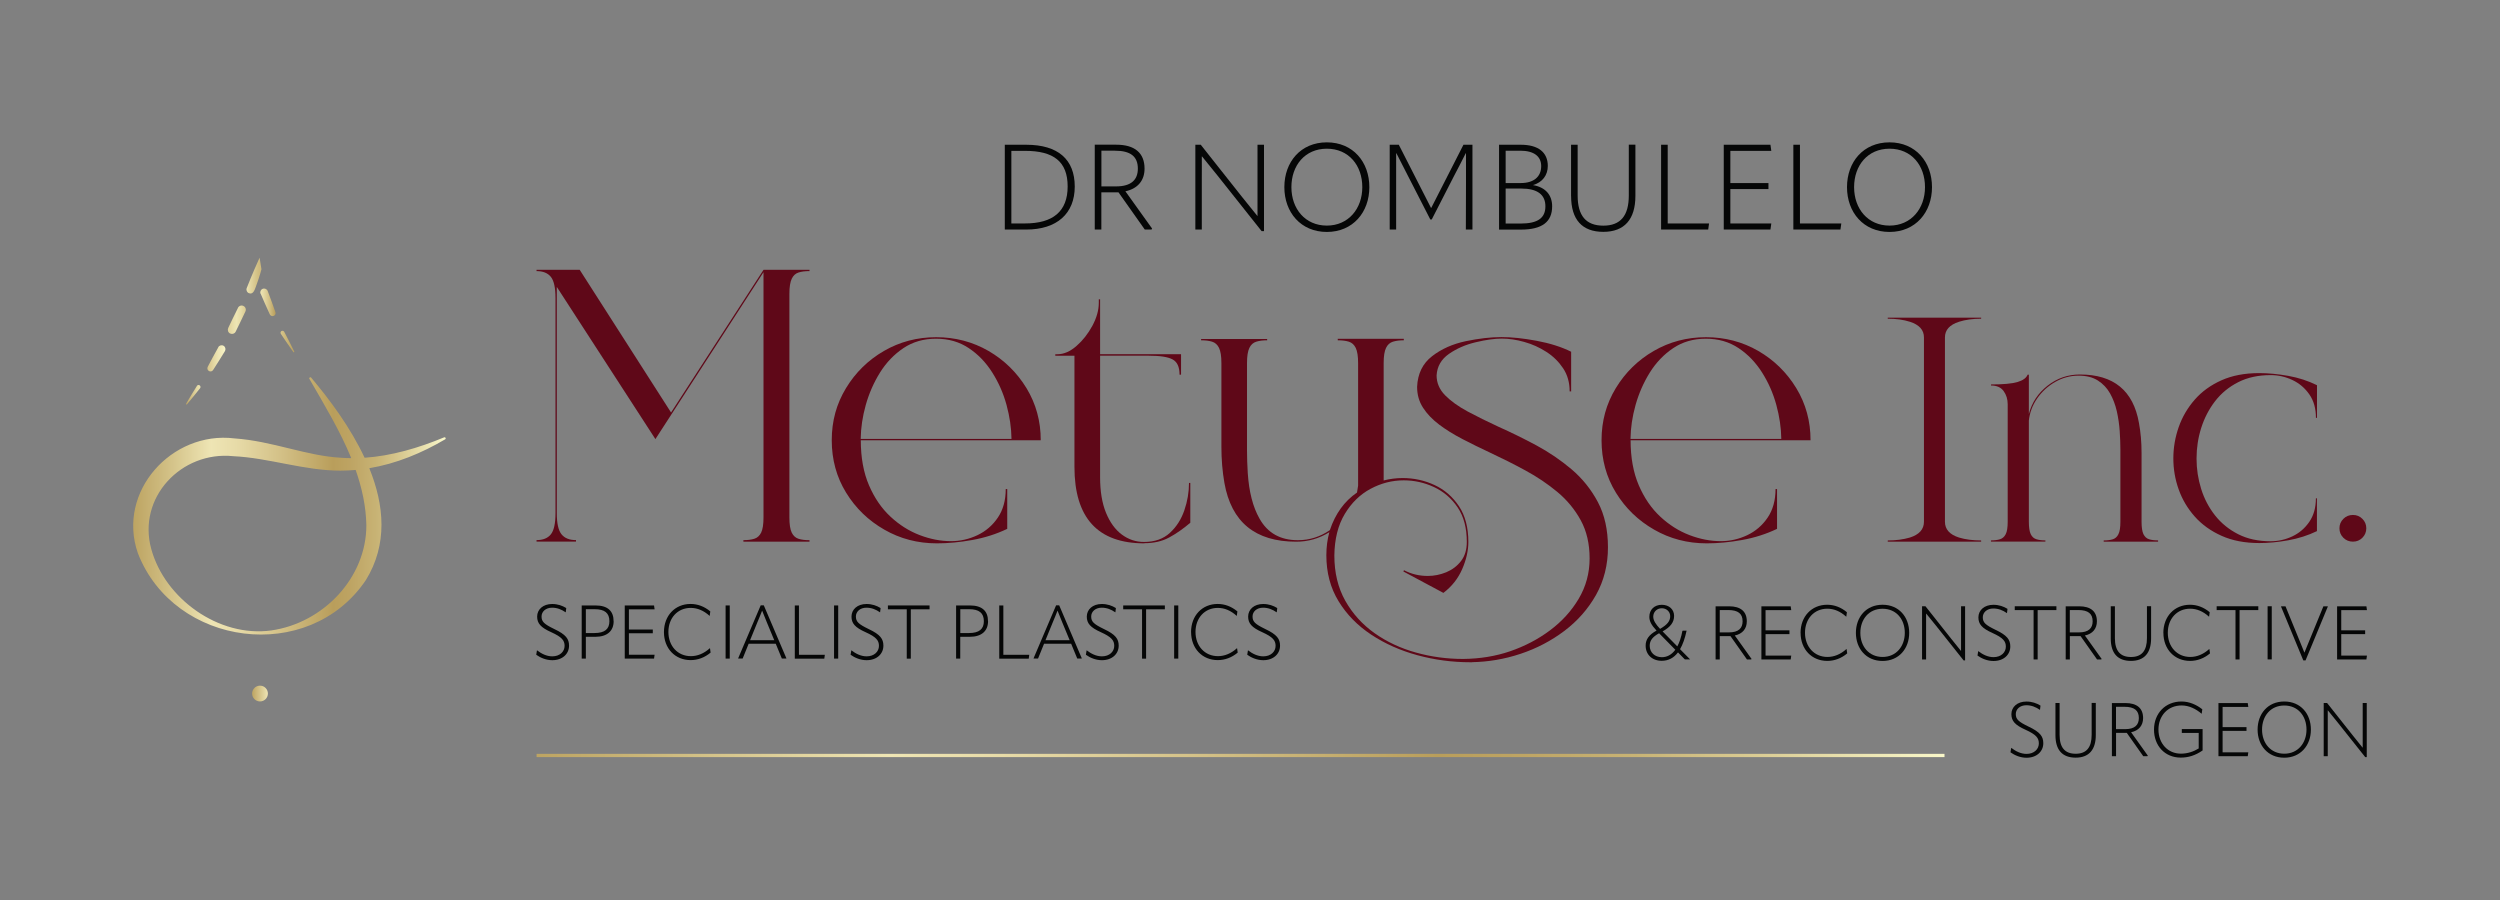 <?xml version="1.0" encoding="UTF-8"?>
<svg id="Layer_1" xmlns="http://www.w3.org/2000/svg" xmlns:xlink="http://www.w3.org/1999/xlink" viewBox="0 0 500 180">
  <rect x="0" y="0" width="500" height="180" fill="#808080" stroke="none"/>
  <defs>
    <style>
      .cls-1 {
        fill: #050606;
      }

      .cls-2 {
        fill: #5f0818;
      }

      .cls-3 {
        fill: url(#linear-gradient-7);
      }

      .cls-4 {
        fill: url(#linear-gradient-5);
      }

      .cls-5 {
        fill: url(#linear-gradient-6);
      }

      .cls-6 {
        fill: url(#linear-gradient-4);
      }

      .cls-7 {
        fill: url(#linear-gradient-3);
      }

      .cls-8 {
        fill: url(#linear-gradient-2);
      }

      .cls-9 {
        fill: url(#New_Gradient_Swatch);
      }

      .cls-10 {
        fill: url(#linear-gradient);
      }

      .cls-11 {
        fill: url(#New_Gradient_Swatch-2);
      }
    </style>
    <linearGradient id="New_Gradient_Swatch" data-name="New Gradient Swatch" x1="107.32" y1="151.1" x2="388.9" y2="151.1" gradientUnits="userSpaceOnUse">
      <stop offset="0" stop-color="#bda462"/>
      <stop offset=".08" stop-color="#cbb77a"/>
      <stop offset=".25" stop-color="#eee5b4"/>
      <stop offset=".33" stop-color="#e7dba8"/>
      <stop offset=".46" stop-color="#d5c38a"/>
      <stop offset=".64" stop-color="#b99e5b"/>
      <stop offset=".69" stop-color="#bda362"/>
      <stop offset=".78" stop-color="#c8b375"/>
      <stop offset=".87" stop-color="#dbcd95"/>
      <stop offset=".98" stop-color="#f4f1c2"/>
      <stop offset="1" stop-color="#f9f7c9"/>
    </linearGradient>
    <linearGradient id="New_Gradient_Swatch-2" data-name="New Gradient Swatch" x1="26.62" y1="101.18" x2="89.12" y2="101.18" xlink:href="#New_Gradient_Swatch"/>
    <linearGradient id="linear-gradient" x1="56.09" y1="68.3" x2="58.87" y2="68.3" gradientUnits="userSpaceOnUse">
      <stop offset="0" stop-color="#d6c58b"/>
      <stop offset=".96" stop-color="#baa15e"/>
      <stop offset="1" stop-color="#b99e5b"/>
    </linearGradient>
    <linearGradient id="linear-gradient-2" x1="52.07" y1="60.45" x2="55.12" y2="60.45" gradientUnits="userSpaceOnUse">
      <stop offset="0" stop-color="#eee5b4"/>
      <stop offset=".2" stop-color="#e7dba8"/>
      <stop offset=".55" stop-color="#d5c38a"/>
      <stop offset=".99" stop-color="#b99e5b"/>
    </linearGradient>
    <linearGradient id="linear-gradient-3" x1="49.29" y1="55.12" x2="52.3" y2="55.12" gradientUnits="userSpaceOnUse">
      <stop offset="0" stop-color="#eee5b4"/>
      <stop offset=".21" stop-color="#e5d9a5"/>
      <stop offset=".72" stop-color="#d2c085"/>
      <stop offset="1" stop-color="#ccb77a"/>
    </linearGradient>
    <linearGradient id="linear-gradient-4" x1="45.56" y1="63.94" x2="49.16" y2="63.94" gradientUnits="userSpaceOnUse">
      <stop offset="0" stop-color="#e0d29b"/>
      <stop offset=".48" stop-color="#eee5b4"/>
      <stop offset=".7" stop-color="#e7dca8"/>
      <stop offset="1" stop-color="#dbcb92"/>
    </linearGradient>
    <linearGradient id="linear-gradient-5" x1="41.48" y1="71.68" x2="45.1" y2="71.68" gradientUnits="userSpaceOnUse">
      <stop offset="0" stop-color="#d6c48a"/>
      <stop offset=".6" stop-color="#eee5b4"/>
      <stop offset=".85" stop-color="#f3eebf"/>
      <stop offset="1" stop-color="#f9f7c9"/>
    </linearGradient>
    <linearGradient id="linear-gradient-6" x1="37.21" y1="78.95" x2="40.11" y2="78.95" gradientUnits="userSpaceOnUse">
      <stop offset="0" stop-color="#bda462"/>
      <stop offset=".34" stop-color="#d0bd82"/>
      <stop offset=".77" stop-color="#e5daa6"/>
      <stop offset="1" stop-color="#eee5b4"/>
    </linearGradient>
    <linearGradient id="linear-gradient-7" x1="50.42" y1="138.71" x2="53.58" y2="138.71" gradientUnits="userSpaceOnUse">
      <stop offset="0" stop-color="#bda462"/>
      <stop offset="1" stop-color="#eee5b4"/>
    </linearGradient>
  </defs>
  <g>
    <path class="cls-1" d="M200.96,45.91v-16.96h4.29c6.37,0,9.7,2.95,9.7,8.36s-3.57,8.6-9.7,8.6h-4.29ZM202.27,44.69h2.71c5.61,0,8.55-2.4,8.55-7.4s-2.83-7.12-8.53-7.12h-2.73v14.52Z"/>
    <path class="cls-1" d="M230.42,45.69l-.1.21h-1.37l-5.25-7.43h-3.43v7.43h-1.32v-16.96h4.31c3.69,0,5.65,1.65,5.65,4.79,0,2.35-1.34,4-3.83,4.53l5.32,7.43ZM220.29,37.28h2.92c3.09,0,4.36-1.37,4.36-3.55,0-2.42-1.44-3.59-4.58-3.59h-2.71v7.14Z"/>
    <path class="cls-1" d="M239.07,45.91v-16.96h1.08l8.19,10.35c1.05,1.32,2.08,2.61,3.14,3.9h.02v-14.25h1.3v17.27h-.48l-8.77-11.05c-1.03-1.29-2.08-2.59-3.14-3.88h-.05c.02,1.37,0,2.76,0,4.34v10.28h-1.3Z"/>
    <path class="cls-1" d="M256.87,37.43c0-5.03,3.26-8.96,8.5-8.96s8.5,3.93,8.5,8.96-3.3,8.96-8.5,8.96-8.5-3.91-8.5-8.96ZM272.46,37.43c0-4.34-2.71-7.69-7.09-7.69s-7.09,3.35-7.09,7.69,2.76,7.69,7.09,7.69,7.09-3.4,7.09-7.69Z"/>
    <path class="cls-1" d="M277.94,45.91v-16.96h1.82l6.44,12.63h.05l6.44-12.63h1.8v16.96h-1.32l.03-9.53v-5.73h-.05c-.77,1.51-1.53,3.02-2.32,4.5l-4.48,8.74h-.29l-4.48-8.74c-.77-1.51-1.51-2.99-2.3-4.5h-.05v15.26h-1.3Z"/>
    <path class="cls-1" d="M299.81,45.91v-16.96h4.36c3.5,0,5.39,1.53,5.39,4.24,0,1.85-1.08,3.28-2.92,3.81v.03c2.4.41,3.79,1.92,3.79,4.24,0,3.09-1.99,4.65-6.23,4.65h-4.38ZM301.13,36.61h3.04c2.56,0,4.07-1.25,4.07-3.38,0-1.99-1.48-3.09-4.19-3.09h-2.92v6.47ZM301.13,44.71h2.99c3.47,0,4.96-1.13,4.96-3.45s-1.58-3.55-4.81-3.55h-3.14v7Z"/>
    <path class="cls-1" d="M314.21,39.22v-10.28h1.32v10.18c0,4.03,1.68,6.01,5.13,6.01s5.1-1.99,5.1-6.04v-10.16h1.32v10.25c0,4.67-2.18,7.19-6.42,7.19s-6.44-2.45-6.44-7.16Z"/>
    <path class="cls-1" d="M332.22,28.95h1.32v15.74h8.27l-.17,1.22h-9.42v-16.96Z"/>
    <path class="cls-1" d="M346.07,37.81v6.88h8.19l-.17,1.22h-9.34v-16.96h9.34l.17,1.22h-8.19v6.44h7.62v1.2h-7.62Z"/>
    <path class="cls-1" d="M358.67,28.95h1.32v15.74h8.27l-.17,1.22h-9.42v-16.96Z"/>
    <path class="cls-1" d="M369.4,37.43c0-5.03,3.26-8.96,8.5-8.96s8.5,3.93,8.5,8.96-3.3,8.96-8.5,8.96-8.5-3.91-8.5-8.96ZM385,37.43c0-4.34-2.71-7.69-7.09-7.69s-7.09,3.35-7.09,7.69,2.76,7.69,7.09,7.69,7.09-3.4,7.09-7.69Z"/>
  </g>
  <g>
    <path class="cls-2" d="M161.89,108.33h-13.21v-.3c.87,0,1.6-.09,2.19-.28.6-.19,1.05-.6,1.36-1.23.31-.63.47-1.64.47-3.03v-49.05l-21.62,33.38-19.72-30.44v45.25c0,2.06.32,3.47.95,4.24.63.77,1.59,1.15,2.89,1.15v.3h-7.89v-.3c1.29,0,2.24-.38,2.86-1.15.62-.77.93-2.18.93-4.24v-43.02c0-2.06-.31-3.47-.93-4.24-.62-.77-1.58-1.15-2.86-1.15v-.26h8.63l18.27,28.54,18.5-28.54h9.19v.26c-.87,0-1.6.09-2.19.28-.6.19-1.05.6-1.36,1.25-.31.65-.47,1.65-.47,3.02v44.73c0,1.39.16,2.4.47,3.03.31.63.76,1.04,1.36,1.23.6.19,1.32.28,2.19.28v.3Z"/>
    <path class="cls-2" d="M187.38,108.67c-3.82,0-7.33-.91-10.51-2.74-3.19-1.82-5.74-4.29-7.65-7.4-1.91-3.11-2.87-6.61-2.87-10.48s.95-7.29,2.85-10.42c1.9-3.13,4.43-5.61,7.59-7.44,3.16-1.83,6.64-2.75,10.44-2.75s7.31.92,10.48,2.75c3.16,1.84,5.69,4.32,7.59,7.44,1.9,3.13,2.85,6.6,2.85,10.42h-35.99c0,3.47.55,6.48,1.64,9.01,1.09,2.53,2.52,4.62,4.3,6.27,1.77,1.65,3.72,2.88,5.84,3.69,2.12.81,4.21,1.21,6.27,1.21,1.84,0,3.59-.4,5.27-1.19,1.68-.8,3.04-1.97,4.09-3.52s1.58-3.46,1.58-5.71h.3v7.96c-2.18,1.04-4.52,1.79-7,2.23-2.48.45-4.84.67-7.07.67ZM202.3,87.79c-.03-2.21-.36-4.47-.99-6.79-.63-2.32-1.58-4.48-2.85-6.49-1.27-2.01-2.83-3.64-4.71-4.89-1.87-1.25-4.05-1.88-6.53-1.88s-4.66.63-6.53,1.88c-1.87,1.25-3.44,2.89-4.69,4.89-1.25,2.01-2.2,4.18-2.85,6.49-.65,2.32-.98,4.58-1.01,6.79h30.15Z"/>
    <path class="cls-2" d="M228.88,108.67c-9.33,0-13.99-5.1-13.99-15.3v-22.22h-3.83v-.3h.41c1.29,0,2.57-.55,3.83-1.66,1.26-1.1,2.32-2.45,3.18-4.04.85-1.59,1.28-3.11,1.28-4.58v-.71h.26v10.98h16.19v4.09h-.3c0-1.54-.46-2.55-1.4-3.05-.93-.5-2.51-.74-4.74-.74h-9.75v24.3c0,2.8.39,5.17,1.17,7.09.78,1.92,1.84,3.38,3.16,4.37,1.33.99,2.81,1.49,4.45,1.49,2.13,0,3.86-.6,5.17-1.81,1.32-1.2,2.28-2.71,2.9-4.52.62-1.81.93-3.63.93-5.47h.26v7.96c-1.39,1.19-2.79,2.17-4.21,2.94-1.41.77-3.08,1.15-4.99,1.15Z"/>
    <path class="cls-2" d="M294.45,132.45h-.41c-3.6,0-7.11-.47-10.53-1.4-3.42-.93-6.51-2.3-9.25-4.11-2.74-1.81-4.93-4.04-6.55-6.7-1.63-2.66-2.44-5.72-2.44-9.19,0-1.64.2-3.18.6-4.61-2.04,1.26-4.24,1.9-6.63,1.9-8.19,0-12.97-3.92-14.36-11.76-.4-2.28-.6-4.69-.6-7.22v-16.75c0-1.37-.16-2.37-.47-3.02-.31-.64-.77-1.06-1.38-1.25-.61-.19-1.35-.28-2.21-.28v-.26h13.21v.26c-.84,0-1.57.09-2.18.28-.61.19-1.07.6-1.38,1.25-.31.65-.47,1.65-.47,3.02v17.45c0,1.41.05,2.93.15,4.54.25,3.77,1.03,6.81,2.35,9.12,1.61,2.88,4.17,4.32,7.67,4.32,2.31,0,4.44-.67,6.4-2.01,1.09-3.27,2.9-5.78,5.43-7.52l.22-1.38v-24.52c0-1.37-.16-2.37-.47-3.02-.31-.64-.77-1.06-1.38-1.25-.61-.19-1.35-.28-2.22-.28v-.3h13.21v.3c-.84,0-1.57.09-2.18.28-.61.19-1.07.6-1.38,1.25-.31.65-.47,1.65-.47,3.02v23.48c1.27-.32,2.53-.48,3.8-.48,2.26,0,4.38.47,6.38,1.4,2,.93,3.62,2.34,4.88,4.23,1.25,1.88,1.88,4.27,1.88,7.15,0,1.74-.41,3.55-1.23,5.43-.82,1.89-2.07,3.47-3.76,4.76l-8-4.28.11-.26c1.47.77,3.05,1.15,4.76,1.15,1.27,0,2.5-.25,3.7-.74,1.2-.5,2.19-1.25,2.96-2.25.77-1,1.15-2.28,1.15-3.81,0-2.8-.61-5.11-1.84-6.92-1.23-1.81-2.8-3.16-4.73-4.06-1.92-.89-3.94-1.34-6.05-1.34-2.31,0-4.52.57-6.62,1.69-2.11,1.13-3.83,2.81-5.17,5.04s-2.04,5-2.08,8.3c0,3.45.73,6.47,2.19,9.06,1.46,2.59,3.42,4.75,5.86,6.48s5.2,3.02,8.26,3.87c3.06.86,6.21,1.28,9.44,1.28,3.35-.03,6.49-.54,9.41-1.54,2.93-1.01,5.58-2.39,7.96-4.17,2.38-1.78,4.3-3.88,5.75-6.33,1.45-2.45,2.18-5.13,2.18-8.06s-.59-5.47-1.77-7.63c-1.18-2.16-2.73-4.04-4.67-5.66-1.94-1.61-4.07-3.05-6.42-4.32-2.34-1.27-4.71-2.46-7.09-3.57-1.91-.89-3.74-1.79-5.49-2.7-1.75-.91-3.3-1.87-4.65-2.89-1.35-1.02-2.43-2.14-3.22-3.37-.8-1.23-1.19-2.62-1.19-4.19.12-2.63,1.12-4.67,3-6.12,1.87-1.45,4.12-2.45,6.73-3,2.62-.54,4.99-.82,7.13-.82s4.38.25,7.05.74c2.67.5,4.97,1.23,6.9,2.19v7.93h-.3c0-1.76-.43-3.3-1.3-4.61-.87-1.31-1.98-2.41-3.35-3.29-1.37-.88-2.84-1.55-4.43-1.99-1.59-.45-3.09-.67-4.5-.67s-3.15.24-5.19.73c-2.05.48-3.84,1.27-5.38,2.34-1.54,1.08-2.36,2.51-2.46,4.3,0,1.49.57,2.81,1.69,3.96,1.13,1.15,2.63,2.23,4.5,3.24,1.87,1,3.94,2.03,6.2,3.07,2.51,1.12,5.03,2.36,7.57,3.72,2.54,1.37,4.89,2.97,7.05,4.8,2.16,1.84,3.91,4.02,5.25,6.55,1.34,2.53,2.01,5.55,2.01,9.04s-.8,6.69-2.38,9.51c-1.59,2.82-3.7,5.21-6.33,7.2-2.63,1.98-5.54,3.51-8.75,4.58-3.2,1.07-6.45,1.62-9.75,1.68Z"/>
    <path class="cls-2" d="M341.34,108.67c-3.82,0-7.33-.91-10.51-2.74-3.19-1.82-5.74-4.29-7.65-7.4-1.91-3.11-2.87-6.61-2.87-10.48s.95-7.29,2.85-10.42c1.9-3.13,4.43-5.61,7.59-7.44,3.16-1.83,6.64-2.75,10.44-2.75s7.31.92,10.48,2.75c3.16,1.84,5.69,4.32,7.59,7.44,1.9,3.13,2.85,6.6,2.85,10.42h-35.99c0,3.47.55,6.48,1.64,9.01,1.09,2.53,2.52,4.62,4.3,6.27,1.77,1.65,3.72,2.88,5.84,3.69,2.12.81,4.21,1.21,6.27,1.21,1.84,0,3.59-.4,5.27-1.19,1.68-.8,3.04-1.97,4.09-3.52s1.58-3.46,1.58-5.71h.3v7.96c-2.18,1.04-4.52,1.79-7,2.23-2.48.45-4.84.67-7.07.67ZM356.26,87.79c-.03-2.21-.36-4.47-.99-6.79-.63-2.32-1.58-4.48-2.85-6.49-1.27-2.01-2.83-3.64-4.71-4.89s-4.05-1.88-6.53-1.88-4.66.63-6.53,1.88c-1.87,1.25-3.44,2.89-4.69,4.89-1.25,2.01-2.2,4.18-2.85,6.49-.65,2.32-.98,4.58-1.01,6.79h30.15Z"/>
    <path class="cls-2" d="M396.23,108.33h-18.68v-.24c1.65,0,3.13-.2,4.42-.58,1.88-.59,2.82-1.65,2.82-3.16v-36.87c0-1.49-.94-2.53-2.82-3.13-1.29-.41-2.76-.61-4.42-.61v-.21h18.68v.21c-1.66,0-3.13.2-4.42.61-1.88.6-2.82,1.64-2.82,3.13v36.87c0,1.51.94,2.57,2.82,3.16,1.29.39,2.76.58,4.42.58v.24Z"/>
    <path class="cls-2" d="M431.63,108.33h-10.89v-.24c.72,0,1.32-.08,1.81-.23.49-.15.87-.49,1.13-1.01.27-.52.4-1.35.4-2.5v-14.39c0-1.17-.05-2.42-.14-3.76-.09-1.34-.29-2.66-.58-3.96-.3-1.3-.75-2.49-1.35-3.56-.6-1.07-1.42-1.93-2.44-2.58-1.02-.65-2.31-.97-3.86-.97-1.66,0-3.22.42-4.68,1.26-1.46.84-2.66,1.94-3.6,3.3-.94,1.36-1.49,2.84-1.66,4.43v20.22c0,1.14.13,1.98.38,2.5.26.52.63.86,1.14,1.01.5.16,1.1.23,1.79.23v.24h-10.89v-.24c.72,0,1.32-.08,1.81-.23.49-.15.87-.49,1.14-1.01.27-.52.4-1.35.4-2.5v-23.47c0-1.02-.27-1.91-.81-2.65-.54-.75-1.38-1.12-2.53-1.12v-.21c2.45,0,4.23-.16,5.32-.49,1.09-.33,1.76-.82,2.01-1.47h.24v7.88c.59-2.29,1.84-4.18,3.74-5.67s4.06-2.24,6.47-2.24c6.75,0,10.68,3.23,11.81,9.69.35,1.88.52,3.87.52,5.95v13.8c0,1.14.13,1.98.38,2.5.26.52.63.86,1.12,1.01.49.16,1.1.23,1.81.23v.24Z"/>
    <path class="cls-2" d="M451.85,108.61c-2.86,0-5.37-.48-7.52-1.44-2.15-.96-3.94-2.24-5.37-3.85-1.43-1.61-2.51-3.42-3.22-5.43-.72-2.01-1.07-4.08-1.07-6.21s.36-4.23,1.07-6.26c.71-2.03,1.78-3.85,3.2-5.48,1.42-1.63,3.21-2.92,5.35-3.88,2.15-.96,4.66-1.44,7.55-1.44,1.82,0,3.76.19,5.81.55,2.05.37,3.97.99,5.75,1.87v6.53h-.21c0-1.86-.44-3.43-1.32-4.69-.88-1.27-2.01-2.23-3.39-2.88-1.38-.65-2.83-.98-4.34-.98-2.48,0-4.64.47-6.49,1.41-1.85.94-3.39,2.2-4.62,3.79-1.23,1.59-2.15,3.37-2.78,5.34-.63,1.98-.94,4.03-.94,6.15s.31,4.09.92,6.06c.61,1.97,1.54,3.74,2.78,5.31s2.78,2.82,4.63,3.76c1.85.94,4.01,1.41,6.49,1.41,1.51,0,2.96-.33,4.34-.98,1.38-.65,2.51-1.62,3.39-2.9.88-1.28,1.32-2.85,1.32-4.71h.21v6.56c-1.78.86-3.7,1.47-5.75,1.84-2.06.37-3.99.55-5.81.55Z"/>
    <path class="cls-2" d="M470.59,108.33c-.76,0-1.4-.26-1.92-.78s-.78-1.15-.78-1.89.26-1.37.78-1.89,1.16-.78,1.92-.78,1.37.26,1.89.78.78,1.15.78,1.89-.26,1.37-.78,1.89-1.15.78-1.89.78Z"/>
  </g>
  <g>
    <path class="cls-1" d="M107.25,130.94l.14-.86h.04c.84.65,1.89,1.19,3.03,1.19,1.52,0,2.46-.96,2.46-2.1,0-1.07-.53-1.76-2.67-2.73-2.12-.95-2.82-1.77-2.82-3.12,0-1.44,1.19-2.52,3-2.52,1.12,0,2.03.33,2.82.81l-.1.84h-.04c-.83-.57-1.68-.91-2.7-.91-1.26,0-2.1.78-2.1,1.76,0,1.04.51,1.52,2.55,2.51,2.33,1.1,2.95,1.97,2.95,3.33,0,1.64-1.32,2.9-3.35,2.9-1.26,0-2.39-.5-3.2-1.08Z"/>
    <path class="cls-1" d="M122.73,124.24c0,1.92-1.26,3.12-3.65,3.12h-1.91v4.36h-.83v-10.63h2.78c2.4,0,3.6,1.1,3.6,3.15ZM118.88,126.61c2.09,0,3-.81,3-2.37,0-1.64-.95-2.4-2.94-2.4h-1.77v4.78h1.71Z"/>
    <path class="cls-1" d="M125.78,126.64v4.31h5.14l-.11.77h-5.86v-10.63h5.86l.11.77h-5.14v4.04h4.78v.75h-4.78Z"/>
    <path class="cls-1" d="M132.79,126.42c0-3.29,2.22-5.63,5.32-5.63,1.43,0,2.75.5,3.95,1.49l-.12.88h-.04c-1.16-1.05-2.42-1.58-3.76-1.58-2.61,0-4.46,2-4.46,4.81s1.86,4.84,4.49,4.84c1.35,0,2.64-.54,3.79-1.58h.04l.12.87c-1.19.99-2.54,1.5-4,1.5-3.11,0-5.33-2.34-5.33-5.6Z"/>
    <path class="cls-1" d="M145.12,121.09h.83v10.63h-.83v-10.63Z"/>
    <path class="cls-1" d="M152.76,121.07l4.52,10.6-.04.04h-.87l-1.22-2.96h-5.42l-1.2,2.96h-.87l-.03-.04,4.51-10.6h.63ZM150.03,128.04h4.82l-1.46-3.52-.95-2.36h-.03c-.28.75-.62,1.55-.95,2.34l-1.44,3.53Z"/>
    <path class="cls-1" d="M158.96,121.09h.83v9.87h5.18l-.11.77h-5.9v-10.63Z"/>
    <path class="cls-1" d="M166.81,121.09h.83v10.63h-.83v-10.63Z"/>
    <path class="cls-1" d="M170.12,130.94l.14-.86h.04c.84.65,1.89,1.19,3.03,1.19,1.52,0,2.46-.96,2.46-2.1,0-1.07-.53-1.76-2.67-2.73-2.12-.95-2.82-1.77-2.82-3.12,0-1.44,1.19-2.52,3-2.52,1.12,0,2.03.33,2.82.81l-.1.84h-.04c-.83-.57-1.68-.91-2.7-.91-1.26,0-2.1.78-2.1,1.76,0,1.04.51,1.52,2.55,2.51,2.33,1.1,2.95,1.97,2.95,3.33,0,1.64-1.32,2.9-3.35,2.9-1.26,0-2.39-.5-3.2-1.08Z"/>
    <path class="cls-1" d="M185.91,121.09v.77h-3.75v9.87h-.81v-9.87h-3.77v-.77h8.33Z"/>
    <path class="cls-1" d="M197.61,124.24c0,1.92-1.26,3.12-3.65,3.12h-1.91v4.36h-.83v-10.63h2.78c2.4,0,3.6,1.1,3.6,3.15ZM193.77,126.61c2.09,0,3-.81,3-2.37,0-1.64-.95-2.4-2.94-2.4h-1.77v4.78h1.71Z"/>
    <path class="cls-1" d="M199.84,121.09h.83v9.87h5.18l-.1.77h-5.9v-10.63Z"/>
    <path class="cls-1" d="M211.84,121.07l4.52,10.6-.04.04h-.87l-1.22-2.96h-5.42l-1.2,2.96h-.87l-.03-.04,4.51-10.6h.63ZM209.11,128.04h4.82l-1.46-3.52-.95-2.36h-.03c-.28.75-.62,1.55-.95,2.34l-1.44,3.53Z"/>
    <path class="cls-1" d="M217.18,130.94l.14-.86h.04c.84.65,1.89,1.19,3.03,1.19,1.52,0,2.46-.96,2.46-2.1,0-1.07-.53-1.76-2.67-2.73-2.12-.95-2.82-1.77-2.82-3.12,0-1.44,1.19-2.52,3-2.52,1.12,0,2.03.33,2.82.81l-.1.84h-.04c-.83-.57-1.68-.91-2.7-.91-1.26,0-2.1.78-2.1,1.76,0,1.04.51,1.52,2.55,2.51,2.33,1.1,2.95,1.97,2.95,3.33,0,1.64-1.32,2.9-3.35,2.9-1.26,0-2.39-.5-3.2-1.08Z"/>
    <path class="cls-1" d="M232.97,121.09v.77h-3.75v9.87h-.81v-9.87h-3.77v-.77h8.33Z"/>
    <path class="cls-1" d="M234.83,121.09h.83v10.63h-.83v-10.63Z"/>
    <path class="cls-1" d="M238.21,126.42c0-3.29,2.22-5.63,5.32-5.63,1.43,0,2.75.5,3.95,1.49l-.12.88h-.04c-1.16-1.05-2.42-1.58-3.76-1.58-2.61,0-4.46,2-4.46,4.81s1.86,4.84,4.49,4.84c1.35,0,2.64-.54,3.79-1.58h.04l.12.87c-1.18.99-2.54,1.5-3.99,1.5-3.11,0-5.33-2.34-5.33-5.6Z"/>
    <path class="cls-1" d="M249.45,130.94l.14-.86h.04c.84.65,1.89,1.19,3.03,1.19,1.52,0,2.46-.96,2.46-2.1,0-1.07-.53-1.76-2.67-2.73-2.12-.95-2.82-1.77-2.82-3.12,0-1.44,1.19-2.52,3-2.52,1.12,0,2.03.33,2.82.81l-.1.84h-.04c-.83-.57-1.68-.91-2.7-.91-1.26,0-2.1.78-2.1,1.76,0,1.04.51,1.52,2.55,2.51,2.33,1.1,2.95,1.97,2.95,3.33,0,1.64-1.32,2.9-3.35,2.9-1.26,0-2.39-.5-3.2-1.08Z"/>
  </g>
  <g>
    <path class="cls-1" d="M338.04,131.88h-1.07l-1.37-1.4c-.89,1.17-2,1.68-3.26,1.68-1.91,0-3.21-1.25-3.21-3.02-.01-1.28.71-2.22,2.18-3.02-1.07-1.13-1.44-1.92-1.44-2.76,0-1.43,1.01-2.4,2.49-2.4s2.46.94,2.46,2.21-.69,2.21-2.3,3.11l2.94,3c.44-.8.78-1.82,1.02-3.09l.09-.06h.75c-.33,1.56-.77,2.79-1.31,3.71l2.01,2.04ZM335.06,129.95l-3.24-3.3c-1.31.72-1.88,1.46-1.88,2.51.01,1.34,1.02,2.28,2.43,2.28,1.02,0,1.94-.47,2.69-1.49ZM332,125.76v.02c1.5-.86,2.04-1.59,2.04-2.55,0-.87-.71-1.58-1.68-1.58s-1.71.72-1.71,1.68c0,.77.51,1.53,1.35,2.43Z"/>
    <path class="cls-1" d="M350.31,131.75l-.06.14h-.86l-3.29-4.66h-2.15v4.66h-.83v-10.63h2.7c2.31,0,3.54,1.04,3.54,3,0,1.47-.84,2.51-2.4,2.84l3.33,4.66ZM343.96,126.48h1.83c1.94,0,2.73-.86,2.73-2.22,0-1.52-.9-2.25-2.87-2.25h-1.7v4.48Z"/>
    <path class="cls-1" d="M353.11,126.81v4.31h5.14l-.11.77h-5.86v-10.63h5.86l.11.77h-5.14v4.04h4.78v.75h-4.78Z"/>
    <path class="cls-1" d="M360.11,126.58c0-3.29,2.22-5.63,5.32-5.63,1.43,0,2.75.5,3.95,1.49l-.12.88h-.04c-1.16-1.05-2.42-1.58-3.76-1.58-2.61,0-4.46,2-4.46,4.81s1.86,4.84,4.49,4.84c1.35,0,2.64-.54,3.79-1.58h.04l.12.87c-1.18.99-2.54,1.5-3.99,1.5-3.11,0-5.33-2.34-5.33-5.6Z"/>
    <path class="cls-1" d="M371.18,126.57c0-3.15,2.04-5.62,5.33-5.62s5.33,2.46,5.33,5.62-2.07,5.62-5.33,5.62-5.33-2.45-5.33-5.62ZM380.96,126.57c0-2.72-1.7-4.82-4.44-4.82s-4.45,2.1-4.45,4.82,1.73,4.82,4.45,4.82,4.44-2.13,4.44-4.82Z"/>
    <path class="cls-1" d="M384.41,131.88v-10.63h.68l5.14,6.49c.66.83,1.31,1.64,1.97,2.45h.01v-8.94h.81v10.83h-.3l-5.5-6.92c-.65-.81-1.31-1.62-1.97-2.43h-.03c.01.85,0,1.73,0,2.72v6.44h-.81Z"/>
    <path class="cls-1" d="M395.5,131.1l.14-.86h.04c.84.65,1.89,1.19,3.03,1.19,1.52,0,2.46-.96,2.46-2.1,0-1.07-.53-1.76-2.67-2.73-2.12-.95-2.82-1.77-2.82-3.12,0-1.44,1.19-2.52,3-2.52,1.12,0,2.03.33,2.82.81l-.1.84h-.04c-.83-.57-1.68-.91-2.7-.91-1.26,0-2.1.78-2.1,1.76,0,1.04.51,1.52,2.55,2.51,2.33,1.1,2.95,1.97,2.95,3.33,0,1.64-1.32,2.9-3.35,2.9-1.26,0-2.39-.5-3.2-1.08Z"/>
    <path class="cls-1" d="M411.28,121.25v.77h-3.75v9.87h-.81v-9.87h-3.77v-.77h8.33Z"/>
    <path class="cls-1" d="M420.33,131.75l-.06.14h-.86l-3.29-4.66h-2.15v4.66h-.83v-10.63h2.7c2.31,0,3.54,1.04,3.54,3,0,1.47-.84,2.51-2.4,2.84l3.33,4.66ZM413.97,126.48h1.83c1.94,0,2.73-.86,2.73-2.22,0-1.52-.9-2.25-2.87-2.25h-1.7v4.48Z"/>
    <path class="cls-1" d="M422.15,127.69v-6.44h.83v6.38c0,2.52,1.05,3.77,3.21,3.77s3.2-1.25,3.2-3.79v-6.37h.83v6.43c0,2.93-1.37,4.51-4.03,4.51s-4.04-1.53-4.04-4.49Z"/>
    <path class="cls-1" d="M432.67,126.58c0-3.29,2.22-5.63,5.32-5.63,1.43,0,2.75.5,3.95,1.49l-.12.88h-.04c-1.16-1.05-2.42-1.58-3.76-1.58-2.61,0-4.46,2-4.46,4.81s1.86,4.84,4.49,4.84c1.35,0,2.64-.54,3.79-1.58h.04l.12.87c-1.18.99-2.54,1.5-3.99,1.5-3.11,0-5.33-2.34-5.33-5.6Z"/>
    <path class="cls-1" d="M451.66,121.25v.77h-3.75v9.87h-.81v-9.87h-3.77v-.77h8.33Z"/>
    <path class="cls-1" d="M453.52,121.25h.83v10.63h-.83v-10.63Z"/>
    <path class="cls-1" d="M460.66,132.08l-4.46-10.78.03-.04h.87l3,7.34.78,1.92h.01c.26-.64.53-1.31.77-1.89l3.02-7.37h.86l.03.04-4.46,10.78h-.45Z"/>
    <path class="cls-1" d="M468.25,126.81v4.31h5.14l-.11.77h-5.86v-10.63h5.86l.11.77h-5.14v4.04h4.78v.75h-4.78Z"/>
  </g>
  <g>
    <path class="cls-1" d="M402.1,150.45l.14-.86h.04c.84.65,1.89,1.19,3.03,1.19,1.52,0,2.46-.96,2.46-2.1,0-1.07-.53-1.76-2.67-2.73-2.12-.95-2.82-1.77-2.82-3.12,0-1.44,1.19-2.52,3-2.52,1.12,0,2.03.33,2.82.81l-.1.84h-.04c-.83-.57-1.68-.91-2.7-.91-1.26,0-2.1.78-2.1,1.76,0,1.04.51,1.52,2.55,2.51,2.33,1.1,2.95,1.97,2.95,3.33,0,1.64-1.32,2.9-3.35,2.9-1.26,0-2.39-.5-3.2-1.08Z"/>
    <path class="cls-1" d="M411.09,147.04v-6.44h.83v6.38c0,2.52,1.05,3.77,3.21,3.77s3.2-1.25,3.2-3.79v-6.37h.83v6.43c0,2.93-1.37,4.51-4.03,4.51s-4.04-1.53-4.04-4.49Z"/>
    <path class="cls-1" d="M429.57,151.1l-.06.14h-.86l-3.29-4.66h-2.15v4.66h-.83v-10.63h2.7c2.31,0,3.54,1.04,3.54,3,0,1.47-.84,2.51-2.4,2.84l3.33,4.66ZM423.21,145.83h1.83c1.94,0,2.73-.86,2.73-2.22,0-1.52-.9-2.25-2.87-2.25h-1.7v4.48Z"/>
    <path class="cls-1" d="M430.8,145.93c0-3.23,2.25-5.63,5.5-5.63,1.62,0,3.06.69,4.16,1.56l-.12.87h-.04c-1.14-.96-2.49-1.64-3.98-1.64-2.76,0-4.63,2.07-4.63,4.82s1.85,4.82,4.49,4.82c1.35,0,2.55-.42,3.56-1.04v-3.11h-3.38v-.77h4.16v4.28c-1.49,1.02-2.87,1.43-4.37,1.43-3.2,0-5.35-2.39-5.35-5.6Z"/>
    <path class="cls-1" d="M444.52,146.16v4.31h5.14l-.11.77h-5.86v-10.63h5.86l.11.77h-5.14v4.04h4.78v.75h-4.78Z"/>
    <path class="cls-1" d="M451.52,145.92c0-3.15,2.04-5.62,5.33-5.62s5.33,2.46,5.33,5.62-2.07,5.62-5.33,5.62-5.33-2.45-5.33-5.62ZM461.3,145.92c0-2.72-1.7-4.82-4.44-4.82s-4.45,2.1-4.45,4.82,1.73,4.82,4.45,4.82,4.44-2.13,4.44-4.82Z"/>
    <path class="cls-1" d="M464.74,151.23v-10.63h.68l5.14,6.49c.66.83,1.31,1.64,1.97,2.45h.01v-8.94h.81v10.83h-.3l-5.5-6.92c-.65-.81-1.31-1.62-1.97-2.43h-.03c.01.85,0,1.73,0,2.72v6.44h-.81Z"/>
  </g>
  <rect class="cls-9" x="107.32" y="150.77" width="281.58" height=".65"/>
  <g>
    <path class="cls-11" d="M88.82,87.47c-5.1,2.12-10.51,3.71-15.9,4.08-2.78-5.95-6.87-11.5-10.69-16.03-.16-.21-.5.05-.35.26,2.96,5.12,6.12,10.36,8.37,15.85-.69,0-1.37-.03-2.05-.08-6.99-.38-13.64-3.33-21.31-3.87-12.53-1.54-23.59,10.66-19.32,22.95,7.25,18.73,34.18,22.33,45.6,5.39,4.42-7.17,3.68-15.01.69-22.38,5.43-.91,10.55-3.05,15.18-5.78.24-.14.03-.5-.2-.39ZM54.24,126.09c-10.48,1.44-21.26-6.35-23.98-16.26-2.86-10.3,6.01-19.69,16.43-18.59,7.05.33,14.15,2.89,21.39,2.89,1.02,0,2.04-.05,3.05-.14,1.24,3.54,2.06,7.19,2.14,11,.05,10.5-8.56,19.61-19.03,21.1Z"/>
    <path class="cls-10" d="M58.68,70.43s.09.06.14.03c.05-.03.06-.09.04-.14-.67-1.32-1.31-2.65-2-3.94v-.02s-.03-.02-.03-.03c-.12-.18-.37-.23-.55-.11-.18.12-.23.37-.11.55.82,1.24,1.68,2.46,2.52,3.67Z"/>
    <path class="cls-8" d="M52.13,58.74c.57,1.39,1.22,2.75,1.83,4.12.13.29.46.44.76.33.32-.12.48-.46.36-.78l-.02-.05c-.5-1.38-.96-2.76-1.5-4.11l-.03-.07s0,0,0,0c-.16-.39-.61-.58-1-.41-.39.16-.58.61-.41,1Z"/>
    <path class="cls-7" d="M49.81,58.65c.82.3,1.13-.68,1.34-1.25.35-.93.66-1.86.94-2.81.07-.25.14-.5.2-.75l-.37-2.31-.98,2.22c-.56,1.27-1.07,2.55-1.58,3.83,0,0-.02.04-.02.05-.15.41.06.87.47,1.02Z"/>
    <path class="cls-6" d="M46.02,66.69c.41.21.92.04,1.12-.37.67-1.33,1.29-2.68,1.94-4.02h0c.2-.42.03-.91-.39-1.11-.41-.2-.91-.03-1.11.39v.03c-.65,1.32-1.31,2.63-1.93,3.97v.03c-.2.41-.03.89.37,1.1Z"/>
    <path class="cls-4" d="M41.77,74.2c.29.18.67.09.85-.2.79-1.26,1.61-2.5,2.37-3.78,0,0,0-.01,0-.02.21-.37.08-.84-.29-1.05-.37-.21-.84-.08-1.05.29v.03c-.74,1.28-1.4,2.59-2.1,3.88v.02c-.16.28-.07.64.2.81Z"/>
    <path class="cls-5" d="M37.39,80.86c.87-1.07,1.78-2.12,2.63-3.22,0,0,.01-.02.02-.03.12-.18.06-.43-.12-.55-.19-.12-.43-.06-.55.12v.02c-.75,1.16-1.43,2.36-2.15,3.54-.03.04-.02.1.02.14.04.04.11.03.15-.01Z"/>
    <path class="cls-3" d="M52,137.13c-.87,0-1.58.71-1.58,1.58s.71,1.58,1.58,1.58,1.58-.71,1.58-1.58-.71-1.58-1.58-1.58Z"/>
  </g>
</svg>